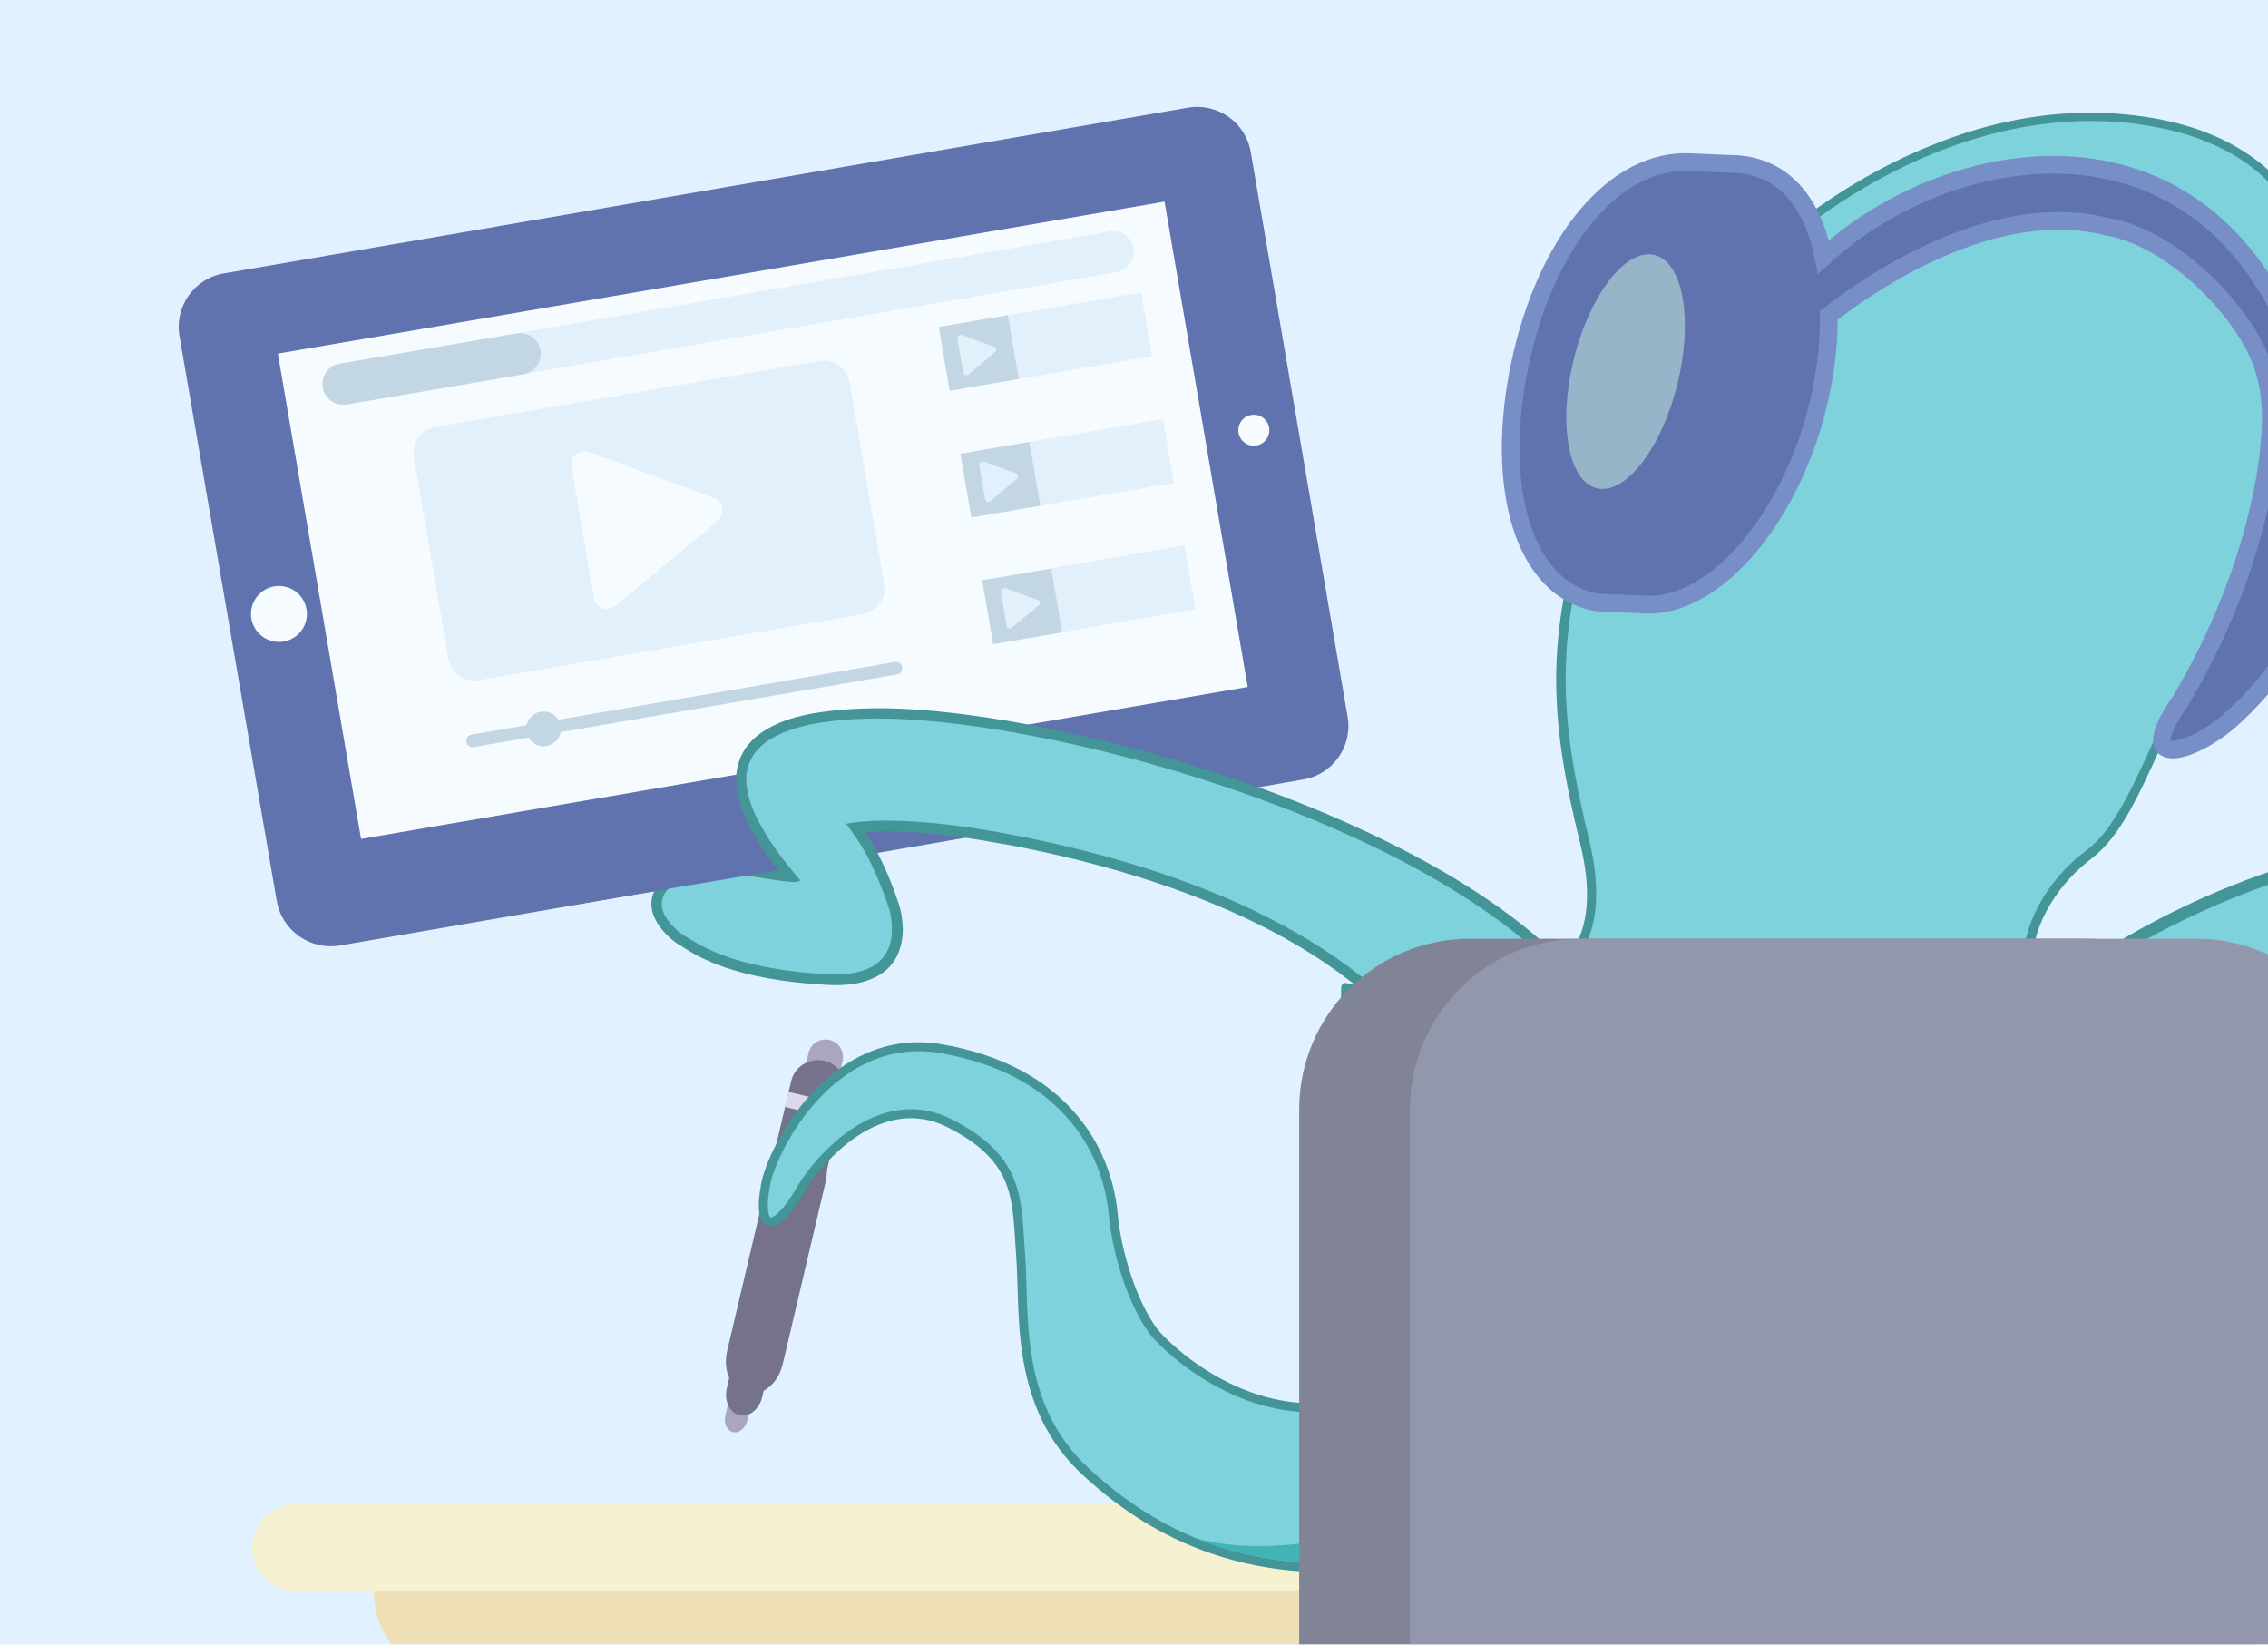 <?xml version="1.0" encoding="utf-8"?>
<!-- Generator: Adobe Illustrator 24.3.0, SVG Export Plug-In . SVG Version: 6.00 Build 0)  -->
<svg version="1.1" id="Layer_1" xmlns="http://www.w3.org/2000/svg" xmlns:xlink="http://www.w3.org/1999/xlink" x="0px" y="0px"
	 viewBox="0 0 600 435" style="enable-background:new 0 0 600 435;" xml:space="preserve">
<style type="text/css">
	.st0{fill:#E1F1FF;}
	.st1{opacity:0.7;}
	.st2{clip-path:url(#SVGID_2_);}
	.st3{fill:#2B3D8B;}
	.st4{fill:#FFFFFF;}
	.st5{fill:#E1EFFA;}
	.st6{fill:#B7CAD7;}
	.st7{fill:#9386A8;}
	.st8{fill:#493C5B;}
	.st9{fill:#FFF2BD;}
	.st10{fill:#F4D798;}
	.st11{fill:#B0A891;}
	.st12{fill:#D8D0E2;}
	
		.st13{clip-path:url(#SVGID_2_);fill:#53C4CC;stroke:#016D6B;stroke-width:3.164;stroke-linecap:round;stroke-linejoin:round;stroke-miterlimit:10;}
	.st14{clip-path:url(#SVGID_2_);fill:#056E6B;}
	.st15{fill:#53C4CC;stroke:#016D6B;stroke-width:2.373;stroke-linecap:round;stroke-linejoin:round;stroke-miterlimit:10;}
	.st16{fill:#009A97;}
	.st17{fill:#53C4CC;}
	.st18{fill:#016D6B;}
	.st19{fill:#585669;}
	.st20{fill:#727189;}
	.st21{clip-path:url(#SVGID_2_);fill:#FFFFFF;}
	.st22{clip-path:url(#SVGID_2_);fill:#2B3D8B;}
	.st23{fill:#2B3D8C;stroke:#4A64AF;stroke-width:4.68;stroke-miterlimit:10;}
	.st24{fill:#779BB1;}
</style>
<rect class="st0" width="600" height="435"/>
<g class="st1">
	<g>
		<defs>
			<rect id="SVGID_1_" width="600" height="435"/>
		</defs>
		<clipPath id="SVGID_2_">
			<use xlink:href="#SVGID_1_"  style="overflow:visible;"/>
		</clipPath>
		<g class="st2">
			<path class="st3" d="M73.2,238.2L47.5,89c-1.4-7.9,3.9-15.4,11.8-16.7l254.9-43.8c7.9-1.4,15.4,3.9,16.7,11.8l25.6,149.2
				c1.4,7.9-3.9,15.4-11.8,16.7L89.9,250.1C82,251.4,74.5,246.1,73.2,238.2z"/>
			
				<rect x="82.8" y="72.4" transform="matrix(0.986 -0.169 0.169 0.986 -20.364 36.141)" class="st4" width="237.9" height="130.2"/>
			<path class="st5" d="M295.4,72L91.7,107c-3,0.5-5.8-1.5-6.3-4.5l0,0c-0.5-3,1.5-5.8,4.5-6.3l203.7-35c3-0.5,5.8,1.5,6.3,4.5l0,0
				C300.3,68.7,298.3,71.5,295.4,72z"/>
			<path class="st6" d="M138.5,99l-46.8,8c-3,0.5-5.8-1.5-6.3-4.5l0,0c-0.5-3,1.5-5.8,4.5-6.3l46.8-8c3-0.5,5.8,1.5,6.3,4.5l0,0
				C143.4,95.6,141.5,98.4,138.5,99z"/>
			<path class="st5" d="M228.1,162.5l-101.4,17.4c-3.8,0.7-7.5-1.9-8.1-5.8l-9.1-53.1c-0.7-3.8,1.9-7.5,5.8-8.1l101.4-17.4
				c3.8-0.7,7.5,1.9,8.1,5.8l9.1,53.1C234.6,158.2,232,161.9,228.1,162.5z"/>
			<path class="st6" d="M237.3,178.4l-112,19.2c-0.9,0.2-1.8-0.5-1.9-1.4l0,0c-0.2-0.9,0.5-1.8,1.4-1.9l112-19.2
				c0.9-0.2,1.8,0.5,1.9,1.4l0,0C238.8,177.4,238.2,178.3,237.3,178.4z"/>
			<circle class="st6" cx="143.8" cy="192.8" r="4.6"/>
			<path class="st4" d="M188.8,131.7l-32.9-12.1c-2.6-0.9-5.2,1.2-4.7,3.9l5.9,34.6c0.5,2.7,3.7,3.9,5.8,2.1l27-22.4
				C191.9,136,191.4,132.6,188.8,131.7z"/>
			<g>
				<g>
					
						<rect x="249.3" y="81.7" transform="matrix(0.986 -0.169 0.169 0.986 -11.284 48.102)" class="st5" width="54.3" height="17.1"/>
					
						<rect x="249.6" y="84.7" transform="matrix(0.986 -0.169 0.169 0.986 -12.051 45.163)" class="st6" width="18.5" height="17.1"/>
					<path class="st5" d="M263,91.7l-8.5-3.1c-0.7-0.2-1.3,0.3-1.2,1l1.5,8.9c0.1,0.7,0.9,1,1.5,0.5l6.9-5.8
						C263.8,92.9,263.7,92,263,91.7z"/>
				</g>
				<g>
					
						<rect x="255.1" y="115.2" transform="matrix(0.986 -0.169 0.169 0.986 -16.865 49.558)" class="st5" width="54.3" height="17.1"/>
					
						<rect x="255.3" y="118.2" transform="matrix(0.986 -0.169 0.169 0.986 -17.632 46.618)" class="st6" width="18.5" height="17.1"/>
					<path class="st5" d="M268.8,125.2l-8.5-3.1c-0.7-0.2-1.3,0.3-1.2,1l1.5,8.9c0.1,0.7,0.9,1,1.5,0.5l6.9-5.8
						C269.6,126.3,269.4,125.4,268.8,125.2z"/>
				</g>
				<g>
					
						<rect x="260.8" y="148.6" transform="matrix(0.986 -0.169 0.169 0.986 -22.445 51.013)" class="st5" width="54.3" height="17.1"/>
					
						<rect x="261.1" y="151.7" transform="matrix(0.986 -0.169 0.169 0.986 -23.212 48.074)" class="st6" width="18.5" height="17.1"/>
					<path class="st5" d="M274.5,158.7l-8.5-3.1c-0.7-0.2-1.3,0.3-1.2,1l1.5,8.9c0.1,0.7,0.9,1,1.5,0.5l6.9-5.8
						C275.3,159.8,275.2,158.9,274.5,158.7z"/>
				</g>
			</g>
		</g>
		<g class="st2">
			<path class="st7" d="M193.9,378.8c-1.6-0.4-2.5-2.3-2-4.4l6.9-29.4c0.5-2.1,2.2-3.4,3.8-3c1.6,0.4,2.5,2.3,2,4.4l-6.9,29.4
				C197.2,377.8,195.5,379.2,193.9,378.8z"/>
			<path class="st8" d="M195.6,374.3c-2.6-0.6-4.1-3.8-3.3-7.2l11.3-48c0.8-3.4,3.5-5.6,6.1-5c2.6,0.6,4.1,3.8,3.3,7.2l-11.3,48
				C201,372.7,198.2,375,195.6,374.3z"/>
			<path class="st8" d="M197.5,368.5c-4.1-1-6.4-6-5.1-11.3l11.3-48c1.2-5.3,5.6-8.8,9.6-7.8c4.1,1,6.4,6,5.1,11.3l-11.3,48
				C205.9,366,201.6,369.5,197.5,368.5z"/>
		</g>
		<g class="st2">
			<path class="st9" d="M66.7,409.4L66.7,409.4c0,6.3,5.1,11.5,11.5,11.5h769.7c6.3,0,11.5-5.1,11.5-11.5v0
				c0-6.3-5.1-11.5-11.5-11.5H78.2C71.8,398,66.7,403.1,66.7,409.4z"/>
			<path class="st10" d="M98.9,420.9L98.9,420.9l728.1,0v0c0,12.9-10.5,23.4-23.4,23.4H122.4C109.4,444.3,98.9,433.8,98.9,420.9z"/>
			<path class="st11" d="M774.1,420.9c0,12.9-10.5,23.4-23.4,23.4h52.9c12.9,0,23.4-10.5,23.4-23.4H774.1z"/>
		</g>
		<g class="st2">
			<path class="st7" d="M212,306.6c-2.5-0.6-4-3.1-3.4-5.6l5.3-22.5c0.6-2.5,3.1-4,5.6-3.4c2.5,0.6,4,3.1,3.4,5.6l-5.3,22.5
				C216.9,305.6,214.5,307.2,212,306.6z"/>
			<path class="st8" d="M209.4,317.3c-3.9-0.9-6.3-4.8-5.4-8.8l5.3-22.5c0.9-3.9,4.8-6.3,8.8-5.4c3.9,0.9,6.3,4.8,5.4,8.8l-5.3,22.5
				C217.3,315.8,213.3,318.3,209.4,317.3z"/>
			
				<rect x="207.9" y="290.6" transform="matrix(0.973 0.229 -0.229 0.973 72.817 -41.544)" class="st12" width="14.6" height="4.1"/>
		</g>
		<path class="st13" d="M589.7,349.6c-4.9-8.3-14.8-30.3,3.1-50.8c32.4-37.2,85.6-45.2,116.5-43.6c25.9,1.4,55.9,12.4,46.8,33
			c-5.1,11.6-17.9,54.9,17.7,51.8c8.1-0.7,10.9-3,11.7-5.2c0.7-1.9-1.1-6.9-3.2-6.5c-5.1,0.8-15.9,3.4-11.8-12.7
			c3-11.7,14.7-18,17.8-39.7c5.1-34.8-80.8-52-80.8-52s-100.2-24.4-185.8,56.5c-77.4,73.2-19.6,109.5-7.7,115.8"/>
		<path class="st14" d="M740.9,238.6c-33.3-1.6-83.4,9.5-113.4,44.1c-17.8,20.6-8.3,43.7-3.3,52l-26.7,12.6c0,0-33.3-26.8,4.3-69
			c30.3-34.1,86-42.9,117.4-42.9C737.6,235.5,740.9,238.6,740.9,238.6z"/>
		<g class="st2">
			<path class="st15" d="M355.2,312.1l1.2,2c13.1,1.4,23.4,6.4,27.4,16.8c8.8,23-13,37.1-25,40.1c-26.2,6.5-46.8-11.4-52.5-17.5
				c-5.4-5.8-10.7-20.2-11.8-32.4c-1.7-17.8-13.7-38.2-45.5-43.7c-28.3-4.9-44.6,25.8-46.5,36.1c-2.3,12.8,2.7,12.7,9.3,1.2
				c4.7-8.1,21.1-27,39.6-17.5c18.8,9.6,17.5,20.5,18.6,34.7c1.2,15.2-1.9,40.1,17.6,57.7c8.7,8,18,14.1,28.2,18.3
				c14.3,5.9,30.2,8,47.8,6.2c30.1-3.1,83.7-30.2,60.4-96.5c-1.8-5-3.8-9.6-6.2-13.8c-4.3-7.9-9.6-14.4-15.3-19.8
				c-14.2-13.3-31.4-19.7-46.2-22.7c0,0,0,0,0,0c-0.1,0-0.2,0-0.3-0.1L355.2,312.1z"/>
			<path class="st16" d="M363.5,412.9c-17.6,1.8-33.4-0.3-47.8-6.2c0,0,0,0,0.1,0c16.9,5,39.8,0.9,57.4-5c18-6,35.1-22.4,42-37.2
				c7.2-15.6,9.6-37.2,0.2-61.9c2.3,4.2,5.6,10,7.4,15C446,383.9,393.6,409.8,363.5,412.9z"/>
		</g>
		<g class="st2">
			<path class="st17" d="M369.4,330c-3.1,9.2-5.8,18.5-7.8,28c-0.2,3.5-0.2,7-0.1,10.6c0.6,2.7,1.4,5.4,2.2,8.1
				c4.5,9.3,6.8,19.2,6.8,29.7l-1.1,8.5c9.8-6.4,20.6-11.2,32.2-14.4c10.3-1.4,20.7-2.8,31-4.2c16.1-0.6,31,2.7,44.9,10
				c1.6,0.5,3.3,1.1,4.9,1.8c1.8-11,9.4-21.8,21.2-30.2c4.1-2.9,8.5-5.4,13.2-7.4c3-1.3,6-2.4,9-3.4c7.8-2.6,16.2-4.6,25.1-6
				c12.8-2,24.1-2.2,31.4-2.2c0.7,0,1.3,0,1.8,0c0.5,0,0.9,0,1.3,0c2,0,2.8,0,3.2-0.1c0.2,0,0.3-0.1,0.4-0.1
				c7.2-3.4,11.4-7.7,12.5-12.7c0.3-1.4,0.4-2.9,0.2-4.4c-0.3-0.2-0.6-0.5-0.8-0.7c-7.4-4.8-13.2-11.1-17.5-19.1
				c-5-7.8-7.6-16.2-8.1-25.2c-1.3-5.6-1.6-11.2-1-16.8c-0.3,0-0.7,0-1,0c-10.8,0-29.7-2.1-35.6-15.9c-1.6-3.6-2-8-1.3-12.6
				c1.4-9.4,7.4-18.8,16-25.3c7.2-5.4,12-15.9,17.6-28.1c4-8.7,8.5-18.6,14.5-27.5c9.5-14.1,18-31.6,23.3-48
				c6.5-20.1,8.2-38.3,4.9-52.6c-3.1-13.3-10.4-23.4-21.7-30c-6.5-3.8-14.5-6.4-23.7-7.8c-4.7-0.7-9.5-1.1-14.4-1.1
				c-13.8,0-27.9,2.9-42.1,8.7c-13,5.3-25.8,12.9-37.8,22.5c-11.4,9.1-21.5,19.5-30.2,31c-8.5,11.2-15.2,23.1-19.4,34.5
				c-7.1,18.8-10.5,34.8-10.7,50.3c-0.2,14.9,2.4,28.8,6.3,45.1c3,12.1,2.2,22.3-2.2,28.6c-3.2,4.3-12.1,8-18.9,10
				c-0.1,0-0.1,0-0.2,0.1c-6.6,1.3-21.1,4.2-40.2,9.1c5.4,6.9,9.3,14.7,11.7,23.4C372.6,305.9,372.6,317.9,369.4,330z"/>
			<path class="st18" d="M398.5,262.6c1.4-0.4,15.1-4.4,19.6-10.5c4.9-7,5.2-17.9,2.4-29.6c-7.9-32.4-10.3-55.6,4.3-94.7
				c17.1-45.5,71.6-95.8,128.3-95.8c4.7,0,9.4,0.3,14.2,1.1c9.4,1.4,17,4.1,23.3,7.7c42.3,24.5,17,93.4-6.9,128.9
				c-14,20.8-19.6,46.2-31.8,55.3c-9.4,7-15.1,16.9-16.5,26.1c-0.7,4.8-0.3,9.3,1.4,13.3c5.5,12.8,21.5,16.7,36.7,16.7
				c0.3,0,0.6,0,0.9,0c0.1-0.8,0.2-1.6,0.3-2.4c-0.4,0-0.8,0-1.2,0c-10.5,0-28.8-2-34.5-15.2c-1.5-3.4-1.9-7.6-1.2-11.9
				c1.4-9.1,7.2-18.2,15.5-24.5c7.4-5.6,12.3-16.2,17.9-28.6c4-8.7,8.5-18.6,14.4-27.3c9.6-14.2,18.1-31.8,23.5-48.3
				c3.1-9.6,5.1-18.8,6-27.3c1-9.5,0.6-18.3-1.1-25.9c-3.1-13.7-10.6-24.1-22.3-30.8c-6.7-3.9-14.8-6.6-24.1-8
				c-4.8-0.7-9.6-1.1-14.5-1.1h0c-13.9,0-28.2,2.9-42.5,8.8c-13.2,5.3-26,13-38.1,22.6c-11.5,9.2-21.7,19.7-30.4,31.2
				c-8.5,11.3-15.3,23.3-19.6,34.8c-7.1,18.9-10.5,35-10.8,50.7c-0.2,15.1,2.4,29.1,6.4,45.5c2.9,11.8,2.2,21.6-2,27.6
				c-1.6,2.2-5.1,4.4-10,6.6c-3.6,1.6-6.8,2.6-8.2,3c-0.1,0-0.1,0-0.2,0.1c-6.7,1.3-21.4,4.3-40.8,9.2c0.6,0.7,1.1,1.4,1.6,2.1
				c19.1-4.8,33.4-7.7,39.7-8.9C398.3,262.6,398.4,262.6,398.5,262.6z"/>
			<path class="st18" d="M483.5,408.4c1.6-10.7,9.1-21.4,20.7-29.6c4-2.8,8.4-5.3,13-7.2c2.9-1.3,5.9-2.4,8.9-3.4c0,0,0,0,0,0
				c7.7-2.6,16.1-4.6,24.9-6c12.7-2,23.9-2.2,31.2-2.2c0.6,0,1.3,0,1.8,0c0.5,0,0.9,0,1.3,0c2.1,0,2.9,0,3.5-0.2
				c0.2,0,0.5-0.1,0.7-0.2c7.5-3.5,12-8.1,13.2-13.6c0.3-1.1,0.4-2.3,0.3-3.5c-0.7-0.6-1.4-1.2-2.1-1.8c-0.2-0.1-0.4-0.3-0.6-0.4
				c1.2,6.3-1.7,12.4-11.9,17.1c0,0,0,0-0.1,0c-0.4,0.1-1.4,0.1-3,0.1c-0.9,0-1.9,0-3.1,0c-6.7,0-18.2,0.2-31.6,2.2
				c-8,1.2-16.6,3.1-25.3,6.1c-3,1-6.1,2.2-9.1,3.4c-4.9,2.1-9.4,4.6-13.5,7.5c-11.6,8.2-19.7,19.2-21.6,30.7
				C482,407.8,482.8,408.1,483.5,408.4z"/>
		</g>
		<g class="st2">
			<path class="st17" d="M574.6,277.9c-11.4-0.5-21.6,0-30.5,1.5c-1.2,7.8-1.9,15.7-2.5,23.6c0.2,0.2,0.5,0.3,0.7,0.5
				c7.6,6.6,13.6,14.2,18.1,22.9c5.8-3.2,12.3-5.2,19.6-5.8c43.4-3.9,88.1,27.1,117.9,53.8c0,0,0.1,0.1,0.1,0.1
				c12.6,11.2,22.1,22,26.5,29.6c-0.3,0-0.7,0-1,0c-8.2,0.1-18,3.3-21.8,4.6c-0.9,0.3-1.6,0.6-2.3,1c-1.5,0.8-2.9,1.8-4,2.8
				c-1.4,1.3-2.5,2.7-3.2,4.1c-2.4,5.1-0.7,11.1,5.1,17.9c15.5,18,26,21.9,30,23.4c0.5,0.2,0.9,0.3,1.1,0.4
				c1.7,0.8,7.6,2.3,11.4,0.2c1.2-0.7,2-1.6,2.6-2.8c0.8-1.7,1-3.8,0.5-6.3c-1.4-7.5-8.9-14.8-14.5-20.1c-1.3-1.2-2.8-2.7-3.8-3.8
				c6.9,0.2,12.5-0.1,17.1-0.9c7.8-1.4,12.9-4.5,15.1-9.2c2-4.2,1.6-9.7-1-16.2c-0.7-1.8-1.7-3.7-2.8-5.8c-1.7-3-3.8-6.3-6.3-9.9
				c-13.8-19.2-42.7-45-73.7-65.6c-17.3-11.5-34.2-20.8-50.2-27.6C604.9,282.7,588.6,278.5,574.6,277.9z"/>
			<path class="st18" d="M574.7,276.5c-11.3-0.5-21.4,0-30.4,1.5c-0.2,1-0.3,1.9-0.5,2.9c8.7-1.5,18.8-2.1,30.7-1.6
				c58.6,2.4,145,68.8,171,105.1c2.5,3.5,4.6,6.8,6.2,9.7c1.1,2,2,3.9,2.7,5.6c2.7,6.6,2.8,11.5,1.1,15.1c-2.2,4.7-7.5,7.2-14.1,8.4
				c-5.6,1-12.2,1.1-18.9,0.8c-0.1,0-0.2,0-0.3,0c0,0,0,0,0,0c-1.1,2.5,17.2,14.1,19.2,25.6c0.4,2.4,0.2,4.2-0.4,5.5
				c-0.5,1-1.2,1.7-2,2.2c-3.3,1.9-8.6,0.5-10.1-0.2c-2.4-1.2-13.3-3.3-30.6-23.5c-5.9-6.8-6.9-12.2-4.9-16.4
				c0.6-1.4,1.6-2.6,2.9-3.7c1.1-1,2.3-1.8,3.8-2.6c0.7-0.4,1.3-0.7,2-0.9c3.3-1.2,13.1-4.5,21.3-4.6c1.1,0,2.2-0.1,3.3-0.1
				c-0.2-0.4-0.4-0.7-0.6-1.1c-4-7.6-13.8-18.9-27.2-30.8c0,0,0,0,0,0c-32.3-29-76.6-58-119.1-54.2c-8,0.7-14.7,2.9-20.1,6
				c0.4,0.8,0.9,1.6,1.3,2.5c5.6-3.2,12-5.1,19.1-5.7c42.9-3.9,87.2,26.9,116.8,53.4c0.1,0.1,0.1,0.1,0.2,0.2
				c11.2,10,20.3,19.9,25,27.2c-8.1,0.4-17.2,3.4-20.9,4.7c-1,0.3-1.7,0.7-2.5,1.1c-1.6,0.9-3.1,1.9-4.3,3c-1.5,1.4-2.7,2.9-3.5,4.6
				c-1.3,2.8-1.5,5.9-0.6,9.1c0.9,3.2,2.9,6.7,6,10.3c15.7,18.3,26.5,22.3,30.5,23.8c0.4,0.2,0.8,0.3,1,0.4c2.2,1,8.4,2.5,12.7,0.1
				c1.4-0.8,2.5-2,3.2-3.4c0.9-1.9,1.1-4.3,0.6-7.2c-1.4-8-9.2-15.4-14.9-20.8c-0.4-0.4-0.9-0.8-1.3-1.3c5.4,0.1,10.1-0.3,14-1
				c8.3-1.5,13.7-4.9,16.1-10c2.2-4.6,1.8-10.4-1-17.3c-0.7-1.8-1.7-3.8-2.9-5.9c-1.7-3.1-3.8-6.4-6.4-10
				c-13.9-19.3-43-45.2-74-65.9c-17.4-11.6-34.3-20.9-50.4-27.8C605.2,281.3,588.8,277.1,574.7,276.5z"/>
		</g>
		<g class="st2">
			<path class="st17" d="M417.5,260.8c7.3,8.8,13.1,17.1,17.4,25.1c-5.4,5.7-11.3,11-17.2,16.3c-0.3-0.1-0.5-0.2-0.8-0.3
				c-9.8-2-19.5-2.1-29.2-0.4c-0.9-6.5-3.4-12.9-7.3-19.1c-23.4-36.8-75.1-53.4-114.5-60.7c-0.1,0-0.1,0-0.2,0
				c-16.6-3.1-30.9-4.2-39.6-3c0.2,0.3,0.4,0.6,0.6,0.8c4.9,6.6,8.3,16.2,9.6,20.1c0.3,0.9,0.5,1.7,0.6,2.4c0.3,1.7,0.4,3.4,0.2,4.9
				c-0.1,1.9-0.6,3.6-1.3,5c-2.6,5-8.4,7.3-17.3,6.8c-23.7-1.3-33.2-7.2-36.8-9.5c-0.4-0.3-0.8-0.5-1-0.6c-1.7-0.9-6.5-4.6-7-8.9
				c-0.2-1.3,0-2.6,0.6-3.8c0.8-1.6,2.4-3.1,4.7-4.3c6.8-3.5,17.2-1.9,24.7-0.7c1.8,0.3,3.8,0.6,5.3,0.7c-4.4-5.3-7.6-9.9-9.7-14.1
				c-3.6-7.1-4.3-13-1.9-17.6c2.1-4.1,6.6-7.2,13.5-9.1c1.8-0.5,4-1,6.3-1.3c3.4-0.5,7.3-0.9,11.7-1c23.7-0.8,61.7,6.5,96.9,18.5
				c19.7,6.7,37.3,14.4,52.5,22.9C395.3,239.7,408.6,250,417.5,260.8z"/>
			<path class="st18" d="M418.6,259.9c7.3,8.7,13,17,17.3,25c-0.7,0.7-1.3,1.4-2,2.1c-4.1-7.8-9.8-16.2-17.5-25.3
				c-37.6-45-142.9-73-187.5-71.6c-4.4,0.1-8.2,0.5-11.5,1c-2.3,0.3-4.3,0.8-6.1,1.3c-6.8,1.9-10.8,4.8-12.6,8.4
				c-2.4,4.6-1.2,10.3,1.9,16.3c2.6,5.1,6.5,10.4,10.9,15.5c0.1,0.1,0.1,0.2,0.2,0.2c0,0,0,0,0,0c-1.3,2.4-21.7-5-32,0.3
				c-2.2,1.1-3.5,2.4-4.1,3.7c-0.5,1-0.6,2-0.5,3c0.5,3.7,4.8,7.1,6.3,7.9c2.4,1.2,10.8,8.5,37.3,10c9,0.5,13.9-2,16-6.1
				c0.7-1.3,1.1-2.9,1.2-4.5c0.1-1.4,0-3-0.2-4.6c-0.1-0.7-0.3-1.5-0.5-2.2c-1.1-3.3-4.5-13.1-9.4-19.7c-0.7-0.9-1.3-1.8-1.9-2.7
				c0.4-0.1,0.8-0.2,1.2-0.2c8.5-1.4,23.4-0.5,41.1,2.8c0,0,0,0,0,0c42.7,8,92.7,25.4,115.5,61.4c4.3,6.8,6.6,13.4,7.5,19.6
				c-0.9,0.1-1.8,0.3-2.7,0.5c-0.9-6.4-3.3-12.6-7.1-18.6c-23.1-36.4-74.4-52.8-113.5-60.1c-0.1,0-0.2,0-0.2,0
				c-14.8-2.8-28.2-3.9-36.8-3.2c4.6,6.7,7.8,15.7,9,19.4c0.3,1,0.5,1.8,0.6,2.6c0.3,1.8,0.4,3.6,0.3,5.2c-0.2,2.1-0.7,3.9-1.5,5.6
				c-1.4,2.8-3.7,4.8-6.9,6.1c-3.1,1.3-7.1,1.8-11.8,1.5c-24.1-1.3-33.8-7.4-37.5-9.7c-0.4-0.2-0.7-0.5-0.9-0.6
				c-2.2-1.1-7.1-5.2-7.8-10c-0.2-1.6,0-3.2,0.8-4.6c1-1.9,2.8-3.5,5.3-4.9c7.2-3.7,17.8-2.1,25.6-0.9c0.6,0.1,1.2,0.2,1.8,0.3
				c-3.4-4.3-5.9-8.1-7.7-11.7c-3.8-7.5-4.5-13.8-1.9-18.9c2.3-4.5,7.1-7.8,14.3-9.8c1.9-0.5,4.1-1,6.4-1.3c3.5-0.5,7.4-0.9,11.8-1
				c23.8-0.8,62,6.5,97.4,18.5c19.8,6.7,37.5,14.5,52.7,23C396.2,238.6,409.5,249,418.6,259.9z"/>
		</g>
		<g class="st2">
			<path class="st19" d="M343.7,443.7V293.5c0-25,20.2-45.2,45.2-45.2h162.8c25,0,45.2,20.2,45.2,45.2v150.2H343.7z"/>
			<path class="st20" d="M373,443.7V293.5c0-25,20.2-45.2,45.2-45.2H581c25,0,45.2,20.2,45.2,45.2v150.2H373z"/>
		</g>
		<circle class="st21" cx="73.8" cy="162.4" r="7.4"/>
		<circle class="st21" cx="331.7" cy="113.8" r="4.1"/>
		<polygon class="st22" points="145.8,240.3 205.9,230.2 194.9,219.3 149.3,224.9 		"/>
		<g class="st2">
			<path class="st23" d="M447.5,42.9c3.4,0.2,11.5,0.5,11.9,0.5c11.8,0.8,19.9,9.1,23,24.6c31.3-28.9,93.2-41.1,121.1,14.8
				c0.3,0.4,7.7,1.2,14.3,20.5c0,0.2,7.6,19.9-2.3,48c0,0-4.1,11.9-10.1,21.3c-6.2,9.7-14.2,16.8-14.2,16.8
				c-9.8,9.4-27.8,15.4-14.6-3.6c21.8-36.3,23.7-67.5,23.7-67.5c1.6-14.3-1-23-6.9-31.8c-7.8-11.7-22.3-24.3-36.2-26.6
				c-29.7-7.3-61.7,14.4-73.4,23.5c0.1,6.4-0.6,13.4-2.1,20.5c-6.8,32.2-27.8,57.3-46.9,56c-3.4-0.2-11.5-0.5-11.9-0.5
				c-20.1-3.1-27.6-30.9-20.8-63.1C408.9,64.2,427,41.7,447.5,42.9z"/>
			
				<ellipse transform="matrix(0.241 -0.97 0.97 0.241 231.102 492.02)" class="st24" cx="430.3" cy="98.2" rx="31.8" ry="14.1"/>
		</g>
	</g>
</g>
</svg>
